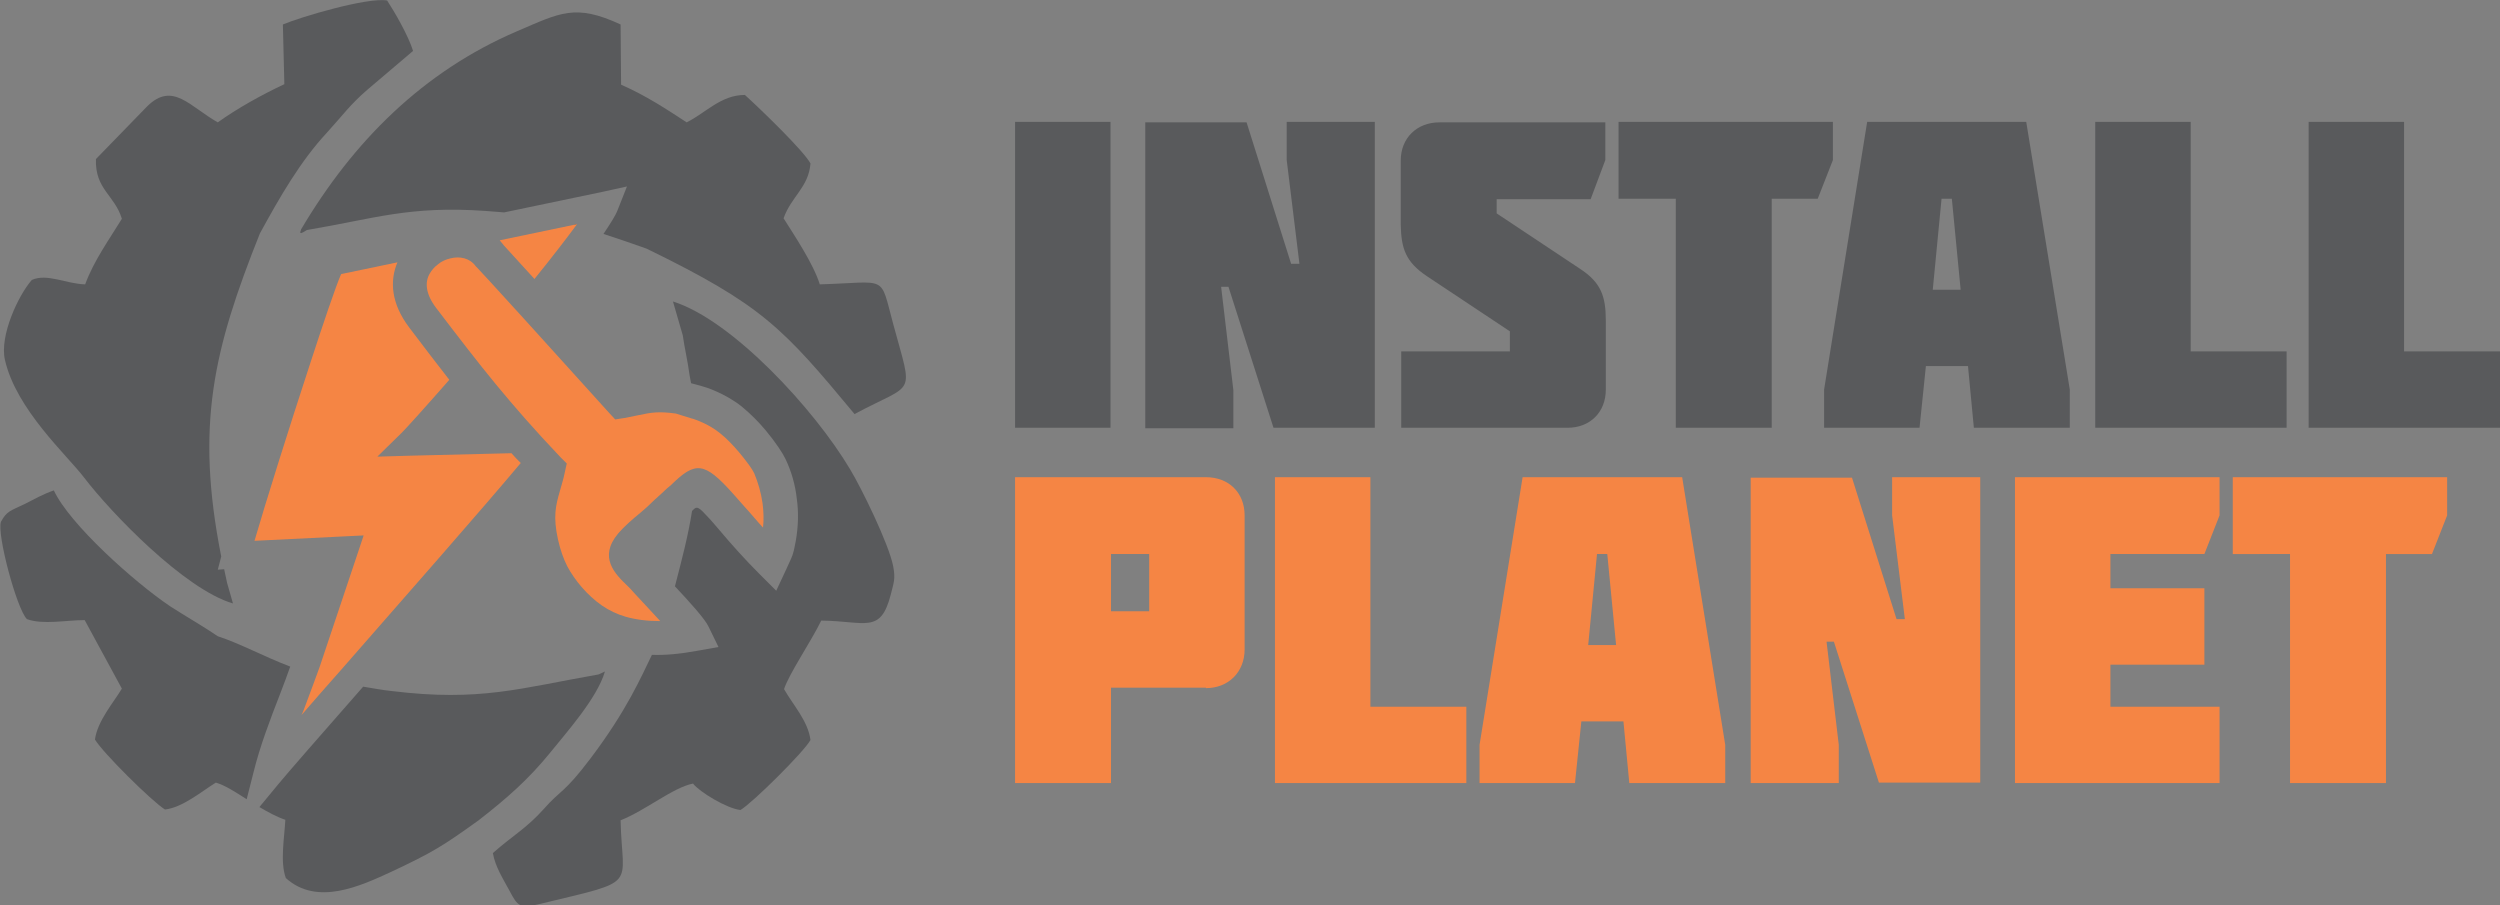 <?xml version="1.0" encoding="utf-8"?>
<!-- Generator: Adobe Illustrator 19.0.0, SVG Export Plug-In . SVG Version: 6.00 Build 0)  -->
<svg version="1.1" id="Layer_1" xmlns="http://www.w3.org/2000/svg" xmlns:xlink="http://www.w3.org/1999/xlink" x="0px" y="0px"
	 viewBox="0 0 510.8 185" style="enable-background:new 0 0 510.8 185;" xml:space="preserve">
<rect x="0" y="0" width="510.8" height="185" fill="#808080" stroke="none"/>
<style type="text/css">
	.st0{fill:#2B3236;}
	.st1{fill:#F58544;}
	.st2{fill-rule:evenodd;clip-rule:evenodd;fill:#2B3236;}
	.st3{fill-rule:evenodd;clip-rule:evenodd;fill:#F58544;}
	.st4{fill:none;stroke:#FFFFFF;stroke-width:4.8;stroke-miterlimit:22.926;}
	.st5{fill:#FFFFFF;}
	.st6{fill:#595A5C;}
	.st7{fill-rule:evenodd;clip-rule:evenodd;fill:#FFFFFF;}
	.st8{fill:none;stroke:#FFFFFF;stroke-width:0.567;stroke-miterlimit:22.926;}
</style>
<rect x="-1723" y="-807.7" class="st0" width="4.1" height="18.4"/>
<polygon class="st0" points="-1697.9,-789.3 -1703,-789.3 -1710.8,-802.1 -1710.8,-789.3 -1714.9,-789.3 -1714.9,-807.7 
	-1709.5,-807.7 -1702,-795.1 -1702,-807.7 -1697.9,-807.7 "/>
<path class="st0" d="M-1678.5-794.8c0,0.7-0.1,1.4-0.4,2.1c-0.2,0.6-0.6,1.2-1.2,1.8c-0.5,0.6-1.3,1-2.3,1.4c-1,0.3-2.2,0.5-3.6,0.5
	c-2.9,0-5-0.6-6.3-1.7s-2-2.8-2-5.1h4.1c0.1,2.3,1.5,3.4,4.1,3.4c2.2,0,3.4-0.7,3.6-2c0.1-0.6-0.2-1.1-0.7-1.5
	c-0.5-0.4-1.2-0.6-2-0.8c-0.8-0.1-1.8-0.3-2.7-0.6c-1-0.2-1.9-0.5-2.8-0.8c-0.9-0.3-1.6-0.8-2.2-1.5c-0.6-0.7-0.9-1.5-0.9-2.6
	c0-1.8,0.5-3.2,1.7-4.2c1.2-1.1,3.1-1.6,5.8-1.6c5,0,7.6,2.2,7.7,6.5h-4.1c-0.1-1-0.5-1.8-1-2.3c-0.5-0.5-1.4-0.7-2.8-0.7
	c-1.3,0-2.1,0.2-2.6,0.6c-0.5,0.4-0.7,0.9-0.7,1.6c0,0.5,0.5,0.9,1.3,1.2c0.8,0.3,1.8,0.5,2.8,0.8c1.1,0.2,2.2,0.5,3.3,0.8
	c1.1,0.3,2.1,0.8,2.8,1.6C-1678.9-797.2-1678.5-796.1-1678.5-794.8"/>
<polygon class="st0" points="-1662.8,-804.3 -1667.7,-804.3 -1667.7,-789.3 -1671.7,-789.3 -1671.7,-804.3 -1676.5,-804.3 
	-1676.5,-807.7 -1662.8,-807.7 "/>
<path class="st0" d="M-1650.2-795.6l-2.9-9.1l-3,9.1H-1650.2z M-1643.9-789.3h-4.1l-1.2-3.3h-8l-1.1,3.3h-4.3l6.5-18.4h5.6
	L-1643.9-789.3z"/>
<polygon class="st0" points="-1631.5,-789.3 -1641.8,-789.3 -1641.8,-807.7 -1637.7,-807.7 -1637.7,-792.7 -1631.5,-792.7 "/>
<polygon class="st0" points="-1618.5,-789.3 -1628.8,-789.3 -1628.8,-807.7 -1624.7,-807.7 -1624.7,-792.7 -1618.5,-792.7 "/>
<path class="st0" d="M-1599.1-801.4c0-2-1.2-3-3.5-3h-2.8v5.9h2.8C-1600.2-798.5-1599.1-799.4-1599.1-801.4 M-1594.9-801.4
	c0,0.6,0,1.2-0.1,1.6c-0.1,0.5-0.2,1-0.5,1.6c-0.3,0.6-0.7,1.1-1.2,1.5c-0.5,0.4-1.3,0.7-2.2,1c-1,0.3-2.2,0.4-3.5,0.4h-2.9v5.9
	h-4.1v-18.4h6.8c1.4,0,2.6,0.1,3.6,0.4c1,0.3,1.8,0.6,2.3,1c0.5,0.4,0.9,0.9,1.3,1.5c0.3,0.6,0.5,1.2,0.6,1.7
	C-1594.9-802.6-1594.9-802-1594.9-801.4z"/>
<polygon class="st0" points="-1581.2,-789.3 -1591.6,-789.3 -1591.6,-807.7 -1587.4,-807.7 -1587.4,-792.7 -1581.2,-792.7 "/>
<path class="st0" d="M-1568.4-795.6l-2.9-9.1l-3,9.1H-1568.4z M-1562-789.3h-4.1l-1.2-3.3h-8l-1.1,3.3h-4.3l6.5-18.4h5.6
	L-1562-789.3z"/>
<polygon class="st0" points="-1542.9,-789.3 -1548,-789.3 -1555.8,-802.1 -1555.8,-789.3 -1560,-789.3 -1560,-807.7 -1554.6,-807.7 
	-1547,-795.1 -1547,-807.7 -1542.9,-807.7 "/>
<polygon class="st0" points="-1525.9,-789.3 -1539,-789.3 -1539,-807.7 -1525.9,-807.7 -1525.9,-804.3 -1534.9,-804.3 
	-1534.9,-800.4 -1526.8,-800.4 -1526.8,-797 -1534.9,-797 -1534.9,-792.7 -1525.9,-792.7 "/>
<polygon class="st0" points="-1510.6,-804.3 -1515.5,-804.3 -1515.5,-789.3 -1519.5,-789.3 -1519.5,-804.3 -1524.3,-804.3 
	-1524.3,-807.7 -1510.6,-807.7 "/>
<path class="st1" d="M-1559.6-996.9c-15.8-15.8-37.7-25.6-61.9-25.6c-24.2,0-46,9.8-61.9,25.6c-15.8,15.8-25.6,37.7-25.6,61.9
	c0,24.2,9.8,46,25.6,61.9c15.8,15.8,37.7,25.6,61.9,25.6c24.2,0,46-9.8,61.9-25.6c15.8-15.8,25.6-37.7,25.6-61.9
	C-1534-959.2-1543.8-981.1-1559.6-996.9 M-1621.4-1032.7c27,0,51.4,10.9,69,28.6c17.7,17.7,28.6,42.1,28.6,69
	c0,27-10.9,51.4-28.6,69c-17.7,17.7-42.1,28.6-69,28.6c-27,0-51.4-10.9-69-28.6c-17.7-17.7-28.6-42.1-28.6-69
	c0-27,10.9-51.4,28.6-69C-1672.8-1021.8-1648.4-1032.7-1621.4-1032.7z"/>
<path class="st2" d="M-1669.3-917.6c-8.6-21-1.5-46.1,16.1-59.1c33-24.4,76.3-3.1,80.8,33.8c0.6,5-0.3,9.7,0.2,13.9
	c-0.1,14-7.7,16.1-5.1,18.2c2.1,1.7,21.7,21.4,24,22.8c0.1,0,12.1-11.3,21.7-14.4c5.1-0.2,5.5-3.9,6.8-8.9c1.6-6.1-1.7-6.5-5.6-8.8
	c-3.4-2-6.4-3.7-9.7-5.6c-5.2-2.9-3.3-5.1-3.4-11.2c-0.1-7.5,0.1-6.5,5.6-9.4c15.1-8.2,15.3-6.7,13-15.6c-1.5-5.9-1.7-6.6-8.2-6.5
	c-20.1,0.1-15.6,1.6-21.8-9c-3.1-5.3-1.5-6.1,1.2-10.7c1.9-3.2,3.8-5.9,5.7-9.1c3-5,0.4-7.1-2.3-9.9c-6.1-6.5-7.2-3.7-19.6,3.4
	c-5.3,3-5.1,3.8-10.3,0.5c-9.8-6.4-9-1.4-8.2-21.5c0.3-6.9-0.5-7.1-6.4-8.9c-6-1.8-7.5-2-10.2,3c-1.9,3.4-3.7,6.3-5.6,9.7
	c-2.9,5-2.8,5.6-9.9,5.3c-11-0.4-6.8,2.8-16.2-13.9c-2.4-4.3-2.7-6.8-8.8-5.4c-4.7,1.1-8.6,1.4-8.8,6.6c-1,19.4,3.7,17.1-7.2,22.9
	c-7.9,4.3-4.4,4.7-19.7-4.6c-5-3.1-6.1-4.1-10.6-0.1c-8.3,7.2-5.1,8.1,1.2,19.2c1.8,3.1,4.9,6.4,2.3,10.4
	c-7.7,11.8-2.4,10.2-19.8,9.8c-6.2-0.2-9-1.3-10.8,4.1c-1.4,4.3-3.4,8.8,0.4,11.3c7.4,5,17,7.4,17.1,12.9
	c0.3,15.7,0.4,11.7-11.8,18.7c-3.3,1.9-8.1,3.1-8,7.4c0,3.5,1.7,9.8,4,10.9c2.2,1.1,11.7,0.6,15,0.6c7.9,0,6.7-0.5,9.9,5.2
	c1.7,3,5.3,7,3.2,10.8c-3.8,7-11.8,15.4-8.5,19.6c1.3,1.6,5.8,6.9,8.7,6.9c2.1,0,8.5-4.1,10.4-5.3c8.8-5.3,8.2-6.5,20.2,1.4
	c5.5,3.7-2.5,22,4.3,25.4c2.5,1.2,9.3,3.4,11.8,1.3c3.4-2.9,8.2-17.4,12.6-18.2c2.9-0.5,12.5-0.4,14.2,1.3
	c3.2,3.1,7.4,17.6,11.9,18.4c2.9,0.5,10.5-1.7,11.7-3.2c1.8-2.2,1-10.8,1-14.3c0-9.1,12.6-14.2,17.1-17.2l-21.6-19
	c-2.8,0.2-17.3,4.8-20.4,5.2c-17,2.4-35.4-4.8-45.8-17.9C-1665.2-908.4-1667.3-912.7-1669.3-917.6"/>
<path class="st2" d="M-784.2-828.1c-8.6-21-1.5-46.1,16.1-59.1c33-24.4,76.3-3.1,80.8,33.8c0.6,5-0.3,9.7,0.2,13.9
	c-0.1,14-7.7,16.1-5.1,18.2c2.1,1.7,21.7,21.4,24,22.8c0.1,0,12.1-11.3,21.7-14.4c5.1-0.2,5.5-3.9,6.8-8.9c1.6-6.1-1.7-6.5-5.6-8.8
	c-3.4-2-6.4-3.7-9.7-5.6c-5.2-2.9-3.3-5.1-3.4-11.2c-0.1-7.5,0.1-6.5,5.6-9.4c15.1-8.2,15.3-6.7,13-15.6c-1.5-5.9-1.7-6.6-8.2-6.5
	c-20.1,0.1-15.6,1.6-21.8-9c-3.1-5.3-1.5-6.1,1.2-10.7c1.9-3.2,3.8-5.9,5.7-9.1c3-5,0.4-7.1-2.3-9.9c-6.1-6.5-7.2-3.7-19.6,3.4
	c-5.3,3-5.1,3.8-10.3,0.5c-9.8-6.4-9-1.4-8.2-21.5c0.3-6.9-0.5-7.1-6.4-8.9c-6-1.8-7.5-2-10.2,3c-1.9,3.4-3.7,6.3-5.6,9.7
	c-2.9,5-2.8,5.6-9.9,5.3c-11-0.4-6.8,2.8-16.2-13.9c-2.4-4.3-2.7-6.8-8.8-5.4c-4.7,1.1-8.6,1.4-8.8,6.6c-1,19.4,3.7,17.1-7.2,22.9
	c-7.9,4.3-4.4,4.7-19.7-4.6c-5-3.1-6.1-4.1-10.6-0.1c-8.3,7.2-5.1,8.1,1.2,19.2c1.8,3.1,4.9,6.4,2.3,10.4
	c-7.7,11.8-2.4,10.2-19.8,9.8c-6.2-0.2-9-1.3-10.8,4.1c-1.4,4.3-3.4,8.8,0.4,11.3c7.4,5,17,7.4,17.1,12.9
	c0.3,15.7,0.4,11.7-11.8,18.7c-3.3,1.9-8.1,3.1-8,7.4c0,3.5,1.7,9.8,4,10.9c2.2,1.1,11.7,0.6,15,0.6c7.9,0,6.7-0.5,9.9,5.2
	c1.7,3,5.3,7,3.2,10.8c-3.8,7-11.8,15.4-8.5,19.6c1.3,1.6,5.8,6.9,8.7,6.9c2.1,0,8.5-4.1,10.4-5.3c8.8-5.3,8.2-6.5,20.2,1.4
	c5.5,3.7-2.5,22,4.3,25.4c2.5,1.2,9.3,3.4,11.8,1.3c3.4-2.9,8.2-17.4,12.6-18.2c2.9-0.5,12.5-0.4,14.2,1.3
	c3.2,3.1,7.4,17.6,11.9,18.4c2.9,0.5,10.5-1.7,11.7-3.2c1.8-2.2,1-10.8,1-14.3c0-9.1,12.6-14.2,17.1-17.2l-21.6-19
	c-2.8,0.2-17.3,4.8-20.4,5.2c-17,2.4-35.4-4.8-45.8-17.9C-780-818.9-782.2-823.2-784.2-828.1"/>
<path class="st2" d="M-1386.5-520.5c-8.6-21-1.5-46.1,16.1-59.1c33-24.4,76.3-3.1,80.8,33.8c0.6,5-0.3,9.7,0.2,13.9
	c-0.1,14-7.7,16.1-5.1,18.2c2.1,1.7,21.7,21.4,24,22.8c0.1,0,12.1-11.3,21.7-14.4c5.1-0.2,5.5-3.9,6.8-8.9c1.6-6.1-1.7-6.5-5.6-8.8
	c-3.4-2-6.4-3.7-9.7-5.6c-5.2-2.9-3.3-5.1-3.4-11.2c-0.1-7.5,0.1-6.5,5.6-9.4c15.1-8.2,15.3-6.7,13-15.6c-1.5-5.9-1.7-6.6-8.2-6.5
	c-20.1,0.1-15.6,1.6-21.8-9c-3.1-5.3-1.5-6.1,1.2-10.7c1.9-3.2,3.8-5.9,5.7-9.1c3-5,0.4-7.1-2.3-9.9c-6.1-6.5-7.2-3.7-19.6,3.4
	c-5.3,3-5.1,3.8-10.3,0.5c-9.8-6.4-9-1.4-8.2-21.5c0.3-6.9-0.5-7.1-6.4-8.9c-6-1.8-7.5-2-10.2,3c-1.9,3.4-3.7,6.3-5.6,9.7
	c-2.9,5-2.8,5.6-9.9,5.3c-11-0.4-6.8,2.8-16.2-13.9c-2.4-4.3-2.7-6.8-8.8-5.4c-4.7,1.1-8.6,1.4-8.8,6.6c-1,19.4,3.7,17.1-7.2,22.9
	c-7.9,4.3-4.4,4.7-19.7-4.6c-5-3.1-6.1-4.1-10.6-0.1c-8.3,7.2-5.1,8.1,1.2,19.2c1.8,3.1,4.9,6.4,2.3,10.4
	c-7.7,11.8-2.4,10.2-19.8,9.8c-6.2-0.2-9-1.3-10.8,4.1c-1.4,4.3-3.4,8.8,0.4,11.3c7.4,5,17,7.4,17.1,12.9
	c0.3,15.7,0.4,11.7-11.8,18.7c-3.3,1.9-8.1,3.1-8,7.4c0,3.5,1.7,9.8,4,10.9c2.2,1.1,11.7,0.6,15,0.6c7.9,0,6.7-0.5,9.9,5.2
	c1.7,3,5.3,7,3.2,10.8c-3.8,7-11.8,15.4-8.5,19.6c1.3,1.6,5.8,6.9,8.7,6.9c2.1,0,8.5-4.1,10.4-5.3c8.8-5.3,8.2-6.5,20.2,1.4
	c5.5,3.7-2.5,22,4.3,25.4c2.5,1.2,9.3,3.4,11.8,1.3c3.4-2.9,8.2-17.4,12.6-18.2c2.9-0.5,12.5-0.4,14.2,1.3
	c3.2,3.1,7.4,17.6,11.9,18.4c2.9,0.5,10.5-1.7,11.7-3.2c1.8-2.2,1-10.8,1-14.3c0-9.1,12.6-14.2,17.1-17.2l-21.6-19
	c-2.8,0.2-17.3,4.8-20.4,5.2c-17,2.4-35.4-4.8-45.8-17.9C-1382.3-511.3-1384.5-515.6-1386.5-520.5"/>
<path class="st3" d="M-1572.6-864.9c-14.9-15.7-21.6-24.5-34.4-41.4c-12.1-15.9,10.6-28.2,18.6-16.8c12,13.2,24.6,26.8,36.2,39.9
	c6.6-1.1,8.2-2.2,15.8-1.1l4.7,1.4c0,0,5.1,1.4,9.4,4.8c5.2,4.2,9.7,10.7,10.6,12.7c2.8,5.9,3.7,13,2.5,19.7
	c-0.2,1.1-0.5,2.5-0.8,3.4l-1.3,2.9c-4.7-4.6-9.4-10.2-13.9-15.2c-7.3-8.2-7.3-5.3-16.9,3.3c-2.2,2-6,5-7.8,7.1
	c-3.3,3.8,1.5,7,3.3,9.1c2.7,3,12.6,13.2,13.9,15.7c-15.9,2.9-25.9-0.7-34.2-10c-3.5-4-6.2-8.4-7.6-15
	C-1576.6-854-1574.4-856.8-1572.6-864.9z"/>
<path class="st4" d="M-1572.6-864.9c-14.9-15.7-21.6-24.5-34.4-41.4c-12.1-15.9,10.6-28.2,18.6-16.8c12,13.2,24.6,26.8,36.2,39.9
	c6.6-1.1,8.2-2.2,15.8-1.1l4.7,1.4c0,0,5.1,1.4,9.4,4.8c5.2,4.2,9.7,10.7,10.6,12.7c2.8,5.9,3.7,13,2.5,19.7
	c-0.2,1.1-0.5,2.5-0.8,3.4l-1.3,2.9c-4.7-4.6-9.4-10.2-13.9-15.2c-7.3-8.2-7.3-5.3-16.9,3.3c-2.2,2-6,5-7.8,7.1
	c-3.3,3.8,1.5,7,3.3,9.1c2.7,3,12.6,13.2,13.9,15.7c-15.9,2.9-25.9-0.7-34.2-10c-3.5-4-6.2-8.4-7.6-15
	C-1576.6-854-1574.4-856.8-1572.6-864.9z"/>
<path class="st3" d="M-1650.2-919.8l28.2-1.4l-9.8,29.3c-3.4,9.6-7.9,19.9-10.2,29.4c7.2-8.8,74.2-84.3,75.2-87.6l-37.6,0.9
	c4.2-4.2,46.7-52.6,50.3-61.8l-71,15C-1627.8-992.3-1647.7-928.9-1650.2-919.8"/>
<path class="st5" d="M-1625-919l-25.1,1.3l-2.9,0.1l0.7-2.8c1.5-5.5,9.3-30.7,15.9-50.7c4.4-13.4,8.3-24.5,9.4-26.2l0.5-0.7l0.8-0.2
	l71-15l3.7-0.8l-1.4,3.6c-1.4,3.6-8.2,12.6-16.4,22.7c-11,13.5-24.5,29-31,36.2l32.7-0.8l2.9-0.1l-0.9,2.7
	c-0.8,2.6-31.1,37.2-53.3,62.6c-11,12.5-20,22.8-22.3,25.7l-5.8,7l2.2-8.8c1.6-6.6,4.3-13.6,6.9-20.4c1.2-3.1,2.4-6.2,3.4-9.1l0,0
	L-1625-919z M-1647.4-922l25.3-1.3l3-0.2l-1,2.9l-9.8,29.3l0,0c-1.1,3.1-2.3,6.2-3.4,9.2c-1.4,3.6-2.7,7.1-3.9,10.7
	c4.1-4.7,9.7-11.2,16-18.3c18.7-21.4,43.2-49.4,50.4-58.3l-33.6,0.8l-5.2,0.1l3.7-3.7c2.6-2.6,20.4-22.7,34.1-39.5
	c5.8-7.1,10.9-13.6,13.7-17.9l-65.6,13.8c-1.3,2.8-4.7,12.7-8.5,24.4C-1638.2-952.2-1644.9-930.6-1647.4-922z"/>
<g>
	<path class="st6" d="M117.7,46c0-0.1,0.1-0.1,0.1-0.2l-0.5,0.1C117.5,46,117.6,46,117.7,46z"/>
	<path class="st6" d="M17.2,97.6c5.5,7.2,20.5,22.8,30.4,25.7l-1.2-4.2c-0.2-0.9-0.4-1.9-0.6-2.8l-1.3,0.1l0.7-2.7
		c-5.3-26.8-1.6-42.2,7.9-66c4.1-7.5,8.3-14.8,13.7-20.6c3.2-3.5,4.7-5.7,8.3-8.8l9.3-7.9c-1-3.2-3.8-8-5.3-10.3
		c-4-0.7-17.8,3.4-21.3,4.9l0.3,12.2c-4.7,2.2-9.7,5-13.6,7.8c-5.7-3.2-9.2-8.4-14.4-3.3L19.6,32.5c-0.2,6.2,3.8,7.3,5.3,12.2
		c-2.5,4.1-5.7,8.5-7.5,13.4c-3.9-0.1-7.8-2.3-10.9-0.9C3.7,60.4-0.1,68.6,1,73.5C3.3,83.7,13.8,93.1,17.2,97.6z"/>
	<path class="st6" d="M51.8,157.8c1.3-5.3,3.4-10.8,5.5-16.2c0.7-1.8,1.4-3.7,2-5.4c-5.5-2.1-10.2-4.7-14.8-6.2
		c-2.6-1.8-6.6-4.1-9.7-6.1c-7.3-4.9-20.6-16.8-23.8-23.7c-2.3,0.8-3.8,1.7-6,2.8c-2.9,1.4-3.6,1.4-4.8,3.6
		c-0.9,2.4,3.2,17.8,5.3,19.9c3.3,1.2,8,0.2,11.8,0.2l7.6,14c-1.6,2.7-5,6.6-5.5,10.4c1.6,2.7,11.6,12.6,14.3,14.3
		c3.6-0.4,7.5-3.7,10.4-5.5c2,0.6,4.1,2,6.3,3.4L51.8,157.8z"/>
	<path class="st6" d="M182.5,66.2c-2.8-10.3-0.9-8.5-15-8.1c-1.3-4.2-5.2-10-7.4-13.5c1.6-4.5,5.1-6.3,5.5-11.2
		c-1.4-2.6-10.1-11-13.4-14c-4.9,0-7.9,3.6-11.9,5.6c-4.3-2.8-8.2-5.4-13.4-7.7l-0.1-12.3c-9.3-4.3-12.3-2.4-21.2,1.4
		c-19.1,8.2-33.4,22.4-44.1,40.5c0.1,0.1-0.9,1.5,1.2,0.1c13.7-2.3,20.9-5,36.5-3.9c1.3,0.1,2.6,0.2,3.8,0.3l20.1-4.2l5-1.1
		l-1.9,4.8c-0.4,1.1-1.5,2.8-2.9,4.9c2.8,0.9,5.7,1.9,8.8,3c23.6,11.5,27.8,16.1,42.5,33.8C187.1,77.9,186.6,81.4,182.5,66.2z"/>
	<path class="st6" d="M112.4,153.8c3.2-4,9.6-11.1,11.2-16.6l-1.3,0.6c-16,2.8-24.2,5.6-42.2,3.4c-2-0.2-4-0.6-5.9-0.9
		c-8.6,9.8-15.6,17.8-17.4,20l-3.8,4.6c1.7,1,3.5,2,5.3,2.6c-0.2,3.8-1.1,8.6,0.1,11.9c6.4,5.8,15.3,1.6,21.6-1.3
		c8.5-4,10.4-5.2,17.8-10.5C103.7,163,108,159.2,112.4,153.8z"/>
	<path class="st6" d="M173.7,95.9c-7.3-12.3-24.1-30.5-36.2-34.3l2,6.9c0.4,2.8,1,5.2,1.4,8.2c0.1,0.6,0.2,1.1,0.3,1.6l2.2,0.6l0,0
		c0.5,0.1,4.7,1.4,8.2,4.2c1.8,1.5,3.5,3.2,4.9,4.9c2,2.4,3.5,4.7,4,5.8c1.2,2.5,2,5.3,2.3,8.1c0.4,2.8,0.3,5.7-0.2,8.6
		c-0.1,0.4-0.2,0.9-0.3,1.5c-0.1,0.6-0.3,1.1-0.4,1.5l-0.1,0.2l-0.1,0.3l-1,2.2l-2.1,4.5l-3.5-3.5c-2.8-2.8-5.6-5.9-8.2-9
		c-0.8-0.9-1.6-1.9-2.2-2.5c-1.9-2.1-2.3-2.3-3-1.6c-0.1,0.1-0.2,0.2-0.3,0.3c-0.8,5.1-2.1,10-3.5,15.4c2.9,3.1,6.2,6.7,6.9,8.3
		l2,4.1l-4.5,0.8c-3.3,0.6-6.3,0.9-9.1,0.8c-2.2,4.5-5.1,11.3-12.5,21.1c-5.5,7.3-6.1,6.4-9.6,10.4c-3.6,4-6.2,5.3-10.4,9
		c0.5,2.8,2,5.1,3.4,7.7c1.7,3.2,2.1,3.7,6.2,2.7c20.6-5,16.8-3.1,16.5-17.1c5.1-2,10.7-6.7,14.8-7.5c1.3,1.7,6.9,5.1,9.7,5.4
		c2.4-1.4,13-11.9,14.3-14.3c-0.5-3.9-3.6-7.2-5.4-10.4c1-3.1,5.5-9.7,7.6-14c9.1,0.1,12.1,2.8,14.2-5.3c0.6-2.5,1-3.1,0.5-5.8
		C181.6,111.1,176,99.7,173.7,95.9z"/>
</g>
<path class="st7" d="M-693.9-917.2l-21.1,29.9l19.8,65.1l24.5,27.4l73.7-28.7c0,0-14.6-91.9-15.8-95.9c-1.3-4-18.6-26.4-23.5-26.4
	c-4.9,0-31,8.1-31,8.1L-693.9-917.2z"/>
<path class="st8" d="M-693.9-917.2l-21.1,29.9l19.8,65.1l24.5,27.4l73.7-28.7c0,0-14.6-91.9-15.8-95.9c-1.3-4-18.6-26.4-23.5-26.4
	c-4.9,0-31,8.1-31,8.1L-693.9-917.2z"/>
<path class="st7" d="M-1296.2-609.6l-21.1,29.9l19.8,65.1l24.5,27.4l73.7-28.7c0,0-14.6-91.9-15.8-95.9c-1.3-4-18.6-26.4-23.5-26.4
	c-4.9,0-31,8.1-31,8.1L-1296.2-609.6z"/>
<path class="st8" d="M-1296.2-609.6l-21.1,29.9l19.8,65.1l24.5,27.4l73.7-28.7c0,0-14.6-91.9-15.8-95.9c-1.3-4-18.6-26.4-23.5-26.4
	c-4.9,0-31,8.1-31,8.1L-1296.2-609.6z"/>
<path class="st3" d="M-724.8-828c-14.9-15.7-21.6-24.5-34.4-41.4c-12.1-15.9,10.6-28.2,18.6-16.8c12,13.2,24.6,26.8,36.2,39.9
	c6.6-1.1,8.2-2.2,15.8-1.1l4.7,1.4c0,0,5.1,1.4,9.4,4.8c5.2,4.2,9.7,10.7,10.6,12.7c2.8,5.9,3.7,13,2.5,19.7
	c-0.2,1.1-0.5,2.5-0.8,3.4l-1.3,2.9c-4.7-4.6-9.4-10.2-13.9-15.2c-7.3-8.2-7.3-5.3-16.9,3.3c-2.2,2-6,5-7.8,7.1
	c-3.3,3.8,1.5,7,3.3,9.1c2.7,3,12.6,13.2,13.9,15.7c-15.9,2.9-25.9-0.7-34.2-10c-3.5-4-6.2-8.4-7.6-15
	C-728.8-817.1-726.6-819.9-724.8-828z"/>
<path class="st4" d="M-724.8-828c-14.9-15.7-21.6-24.5-34.4-41.4c-12.1-15.9,10.6-28.2,18.6-16.8c12,13.2,24.6,26.8,36.2,39.9
	c6.6-1.1,8.2-2.2,15.8-1.1l4.7,1.4c0,0,5.1,1.4,9.4,4.8c5.2,4.2,9.7,10.7,10.6,12.7c2.8,5.9,3.7,13,2.5,19.7
	c-0.2,1.1-0.5,2.5-0.8,3.4l-1.3,2.9c-4.7-4.6-9.4-10.2-13.9-15.2c-7.3-8.2-7.3-5.3-16.9,3.3c-2.2,2-6,5-7.8,7.1
	c-3.3,3.8,1.5,7,3.3,9.1c2.7,3,12.6,13.2,13.9,15.7c-15.9,2.9-25.9-0.7-34.2-10c-3.5-4-6.2-8.4-7.6-15
	C-728.8-817.1-726.6-819.9-724.8-828z"/>
<path class="st3" d="M-1327.1-520.4c-14.9-15.7-21.6-24.5-34.4-41.4c-12.1-15.9,10.6-28.2,18.6-16.8c12,13.2,24.6,26.8,36.2,39.9
	c6.6-1.1,8.2-2.2,15.8-1.1l4.7,1.4c0,0,5.1,1.4,9.4,4.8c5.2,4.2,9.7,10.7,10.6,12.7c2.8,5.9,3.7,13,2.5,19.7
	c-0.2,1.1-0.5,2.5-0.8,3.4l-1.3,2.9c-4.7-4.6-9.4-10.2-13.9-15.2c-7.3-8.2-7.3-5.3-16.9,3.3c-2.2,2-6,5-7.8,7.1
	c-3.3,3.8,1.5,7,3.3,9.1c2.7,3,12.6,13.2,13.9,15.7c-15.9,2.9-25.9-0.7-34.2-10c-3.5-4-6.2-8.4-7.6-15
	C-1331.1-509.5-1328.9-512.3-1327.1-520.4z"/>
<path class="st4" d="M-1327.1-520.4c-14.9-15.7-21.6-24.5-34.4-41.4c-12.1-15.9,10.6-28.2,18.6-16.8c12,13.2,24.6,26.8,36.2,39.9
	c6.6-1.1,8.2-2.2,15.8-1.1l4.7,1.4c0,0,5.1,1.4,9.4,4.8c5.2,4.2,9.7,10.7,10.6,12.7c2.8,5.9,3.7,13,2.5,19.7
	c-0.2,1.1-0.5,2.5-0.8,3.4l-1.3,2.9c-4.7-4.6-9.4-10.2-13.9-15.2c-7.3-8.2-7.3-5.3-16.9,3.3c-2.2,2-6,5-7.8,7.1
	c-3.3,3.8,1.5,7,3.3,9.1c2.7,3,12.6,13.2,13.9,15.7c-15.9,2.9-25.9-0.7-34.2-10c-3.5-4-6.2-8.4-7.6-15
	C-1331.1-509.5-1328.9-512.3-1327.1-520.4z"/>
<rect x="-685.2" y="-937.2" class="st1" width="6.6" height="29.6"/>
<polygon class="st1" points="-644.8,-907.6 -653,-907.6 -665.5,-928.2 -665.5,-907.6 -672.2,-907.6 -672.2,-937.2 -663.5,-937.2 
	-651.4,-916.9 -651.4,-937.2 -644.8,-937.2 "/>
<path class="st1" d="M-613.7-916.4c0,1.2-0.2,2.3-0.6,3.3c-0.4,1-1,2-1.9,2.9c-0.9,0.9-2.1,1.6-3.8,2.2c-1.6,0.5-3.5,0.8-5.7,0.8
	c-4.7,0-8.1-0.9-10.2-2.8c-2.1-1.8-3.2-4.6-3.2-8.2h6.6c0.2,3.6,2.4,5.5,6.7,5.5c3.6,0,5.5-1,5.7-3.1c0.1-1-0.3-1.8-1.1-2.4
	c-0.8-0.6-1.9-1-3.3-1.3c-1.4-0.2-2.8-0.5-4.4-0.9c-1.6-0.4-3.1-0.8-4.5-1.2c-1.4-0.5-2.6-1.2-3.5-2.3c-1-1.1-1.4-2.5-1.5-4.1
	c-0.1-2.8,0.9-5.1,2.8-6.8c1.9-1.7,5-2.6,9.3-2.6c8.1,0,12.2,3.5,12.3,10.4h-6.5c-0.2-1.7-0.7-2.9-1.5-3.7c-0.8-0.8-2.3-1.2-4.5-1.2
	c-2,0-3.5,0.3-4.3,0.9c-0.8,0.6-1.2,1.4-1.1,2.5c0.1,0.8,0.7,1.4,2,1.9c1.3,0.4,2.8,0.9,4.5,1.3c1.7,0.4,3.5,0.8,5.3,1.2
	c1.8,0.4,3.3,1.3,4.5,2.6C-614.3-920.3-613.7-918.6-613.7-916.4"/>
<polygon class="st1" points="-588.6,-931.7 -596.3,-931.7 -596.3,-907.6 -602.8,-907.6 -602.8,-931.7 -610.5,-931.7 -610.5,-937.2 
	-588.6,-937.2 "/>
<path class="st1" d="M-568.3-917.6l-4.7-14.6l-4.8,14.6H-568.3z M-558.1-907.6h-6.6l-1.9-5.3h-12.8l-1.7,5.3h-6.9l10.5-29.6h8.9
	L-558.1-907.6z"/>
<polygon class="st1" points="-538.2,-907.6 -554.8,-907.6 -554.8,-937.2 -548.2,-937.2 -548.2,-913.1 -538.2,-913.1 "/>
<polygon class="st1" points="-517.3,-907.6 -534,-907.6 -534,-937.2 -527.3,-937.2 -527.4,-913.1 -517.3,-913.1 "/>
<path class="st1" d="M-668.5-887.6c0-3.2-1.8-4.8-5.5-4.8h-4.6v9.4h4.6C-670.4-882.9-668.5-884.5-668.5-887.6 M-661.8-887.7
	c0,1,0,1.9-0.1,2.6c-0.1,0.7-0.4,1.6-0.8,2.6c-0.5,1-1.1,1.8-1.9,2.4c-0.8,0.6-2,1.2-3.6,1.6c-1.6,0.5-3.5,0.7-5.7,0.7h-4.7v9.5
	h-6.6v-29.6h10.9c2.2,0,4.1,0.2,5.7,0.7c1.6,0.5,2.8,1,3.7,1.7c0.8,0.6,1.5,1.5,2,2.5c0.5,1,0.8,1.9,0.9,2.7
	C-661.9-889.6-661.8-888.7-661.8-887.7z"/>
<polygon class="st1" points="-639.8,-868.2 -656.5,-868.2 -656.5,-897.8 -649.8,-897.8 -649.9,-873.7 -639.8,-873.7 "/>
<path class="st1" d="M-619.2-878.3l-4.7-14.6l-4.8,14.6H-619.2z M-609.1-868.2h-6.6l-1.9-5.3h-12.8l-1.7,5.3h-6.9l10.5-29.6h8.9
	L-609.1-868.2z"/>
<polygon class="st1" points="-578.4,-868.2 -586.6,-868.2 -599.1,-888.8 -599.1,-868.2 -605.8,-868.2 -605.8,-897.8 -597.1,-897.8 
	-585,-877.6 -585,-897.8 -578.4,-897.8 "/>
<polygon class="st1" points="-551.1,-868.2 -572,-868.2 -572,-897.8 -551.1,-897.8 -551.1,-892.4 -565.5,-892.4 -565.5,-886 
	-552.5,-886 -552.5,-880.7 -565.5,-880.7 -565.5,-873.7 -551.1,-873.7 "/>
<polygon class="st1" points="-526.5,-892.4 -534.3,-892.4 -534.3,-868.2 -540.8,-868.2 -540.8,-892.4 -548.5,-892.4 -548.5,-897.8 
	-526.5,-897.8 "/>
<path class="st6" d="M471.7,87.4h39.1V71.8h-19.6V24.9h-19.5V87.4z M428.1,87.4h39.1V71.8h-19.6V24.9h-19.5V87.4z M381.5,24.9
	l-8.8,54.7v7.8h19.5l1.3-12.6h8.6l1.2,12.6h19.6v-7.8L414,24.9H381.5z M394.9,59.2l1.8-18.6h2.1l1.8,18.6H394.9z M342.4,40.6v46.8
	H362V40.6h9.4l3.1-7.9v-7.8h-43.8v15.7H342.4z M291.5,56.4l17,11.3v4.1h-22.2v15.6h34c4.6,0,7.8-3.2,7.8-7.8V65.5
	c0-5-1-7.8-5.3-10.6l-17-11.3v-2.9H325l3-8v-7.7h-33.9c-4.6,0-7.9,3.2-7.9,7.8v13.1C286.3,50.8,287.2,53.5,291.5,56.4z M263.8,53.9
	l-9.1-28.9H234v62.5h18v-7.8l-2.5-21.1h1.5l9.2,28.8h20.7V24.9h-18v7.8l2.6,21.2H263.8z M226.9,87.4V24.9h-19.5v62.5H226.9z"/>
<path class="st1" d="M467.9,113.2V160h19.6v-46.8h9.4l3.1-7.9v-7.8h-43.8v15.7H467.9z M453.5,160v-15.6h-22.3v-8.6h19.2v-15.6h-19.2
	v-7h19.2l3.1-7.9v-7.8h-41.8V160H453.5z M387.5,126.5l-9.1-28.9h-20.7V160h18v-7.8l-2.5-21.1h1.5l9.2,28.8h20.7V97.5h-18v7.8
	l2.6,21.2H387.5z M311.1,97.5l-8.8,54.7v7.8h19.5l1.3-12.6h8.6l1.2,12.6h19.6v-7.8l-8.8-54.7H311.1z M324.5,131.8l1.8-18.6h2.1
	l1.8,18.6H324.5z M260.5,160h39.1v-15.6H280V97.5h-19.5V160z M246.4,140.6c4.6,0,7.9-3.3,7.9-7.9v-27.4c0-4.6-3.2-7.8-7.9-7.8h-39
	V160H227v-19.5H246.4z M227,113.2h7.8v11.7H227V113.2z"/>
<path class="st1" d="M-1289.4-601.3L-1289.4-601.3l6.2-25.4c1.3-3.4,3.4-5,6.4-5h1.9l-7.3,30.4H-1289.4z"/>
<path class="st1" d="M-1278.7-601.3L-1278.7-601.3l6.2-25.4c1.3-3.4,3.4-5,6.4-5h1.9l13.4,15.8l3.6-15.8h7.2l-7.4,30.4h-7.1l1.4-5.7
	l-13.2-15.7l-5.1,21.4H-1278.7z"/>
<path class="st1" d="M-1230.3-624.7L-1230.3-624.7c0.4,0,1.5,0,3.5,0c2,0,4.2,0,6.6,0c2.4,0,4.5,0,6.3,0c1.8,0,2.8,0,3,0
	c0-0.2,0.2-0.7,0.3-1.4c0.2-0.7,0.4-1.5,0.6-2.4c0.2-0.8,0.4-1.6,0.5-2.2c0.1-0.6,0.2-1,0.2-1c-0.4,0-1.7,0-4,0s-4.7,0-7.5,0
	c-2.7,0-5.1,0-7.1,0c-2,0-3.2,0-3.4,0c0,0-0.1,0-0.1,0l0,0c-3,0-5.2,1.6-6.4,4.9c-0.1,0.2-0.2,0.8-0.4,1.5c-0.2,0.8-0.4,1.6-0.6,2.4
	c-0.2,0.8-0.3,1.4-0.4,1.7c0,0.1,0,0.2,0,0.2c0,0,0,0.1,0,0.1l0,0c-0.5,2.1-0.1,3.9,1.1,5.5c1.2,1.5,2.9,2.3,4.9,2.3
	c0.2,0,0.9,0,2,0c1.1,0,2.4,0,3.8,0c1.4,0,2.6,0,3.6,0c1,0,1.6,0,1.7,0c0,0,0.1,0,0.1,0c0,0,0,0,0,0c0.3,0,0.5,0.1,0.7,0.3
	c0.2,0.2,0.2,0.5,0.1,0.7c0,0.1-0.1,0.3-0.2,0.6c-0.1,0.3-0.2,0.6-0.2,1c-0.1,0.4-0.2,0.7-0.2,0.9c-0.1,0.3-0.1,0.4-0.1,0.4
	c-0.2,0.4-0.5,0.7-0.9,0.7c-0.4,0-1.5,0-3.5,0c-2,0-4.2,0-6.6,0c-2.4,0-4.5,0-6.3,0c-1.8,0-2.8,0-2.9,0c0,0.2-0.2,0.7-0.3,1.4
	c-0.2,0.7-0.4,1.5-0.6,2.4c-0.2,0.9-0.4,1.6-0.5,2.3c-0.2,0.6-0.2,1-0.2,1c0.4,0,1.7,0,4,0s4.7,0,7.5,0c2.7,0,5.1,0,7.1,0
	c2,0,3.1,0,3.4,0c0,0,0.1,0,0.1,0l0,0c1.6,0,2.9-0.5,4.1-1.4c1.2-0.9,2-2.2,2.4-3.7c0-0.2,0.1-0.6,0.3-1.2c0.1-0.6,0.3-1.3,0.5-2
	c0.2-0.7,0.3-1.3,0.4-1.8c0.1-0.5,0.2-0.8,0.2-0.8c0,0,0-0.1,0-0.1l0,0c0.5-2.1,0.1-3.9-1.1-5.5c-1.2-1.6-2.9-2.4-4.9-2.4
	c-0.3,0-0.9,0-2.1,0c-1.1,0-2.4,0-3.7,0c-1.4,0-2.6,0-3.6,0c-1,0-1.5,0-1.7,0c-0.3,0-0.5-0.1-0.7-0.3c-0.2-0.2-0.2-0.5-0.2-0.7
	c0-0.1,0.1-0.3,0.2-0.6c0.1-0.3,0.2-0.6,0.2-1c0.1-0.4,0.2-0.7,0.2-0.9c0.1-0.3,0.1-0.4,0.1-0.4c0.1-0.2,0.2-0.3,0.3-0.4
	C-1230.7-624.7-1230.6-624.7-1230.3-624.7z"/>
<polygon class="st1" points="-1203.5,-601.3 -1203.5,-601.3 -1197.6,-624.8 -1207.6,-624.8 -1205.9,-631.7 -1179,-631.7 
	-1180.7,-624.8 -1190.5,-624.8 -1196.3,-601.3 "/>
<path class="st1" d="M-1182.9-601.3L-1182.9-601.3l6.2-25.4c1.2-3.4,3.3-5,6.3-5h22.1l-7.4,30.4h-7.2l2-8.4l3.7-15.1h-12.2
	c-0.2,0-0.3,0.1-0.5,0.2c-0.2,0.1-0.3,0.3-0.4,0.5l-1.8,7.4h10.8l-1.7,7h-10.8l-2,8.4H-1182.9z"/>
<path class="st1" d="M-1150.4-609.1L-1150.4-609.1l4.2-17.6c0.4-1.5,1.2-2.7,2.4-3.7c1.2-0.9,2.6-1.4,4.2-1.4h2.1l-5.4,22.4
	c0,0.3,0,0.5,0.2,0.7c0.2,0.2,0.4,0.3,0.7,0.3l17.9,0c-0.1,0.2-0.1,0.5-0.2,0.9c-0.2,0.7-0.3,1.4-0.6,2.3c-0.2,0.9-0.4,1.6-0.6,2.3
	c-0.2,0.7-0.3,1.2-0.3,1.4h-18.1c-2.2,0-3.9-0.8-5.2-2.4C-1150.4-605.2-1150.8-607-1150.4-609.1z"/>
<path class="st1" d="M-1120.7-609.1L-1120.7-609.1l4.2-17.6c0.4-1.5,1.2-2.7,2.4-3.7c1.2-0.9,2.6-1.4,4.2-1.4h2.1l-5.4,22.4
	c0,0.3,0,0.5,0.2,0.7c0.2,0.2,0.4,0.3,0.7,0.3l17.9,0c-0.1,0.2-0.1,0.5-0.2,0.9c-0.2,0.7-0.3,1.4-0.6,2.3c-0.2,0.9-0.4,1.6-0.6,2.3
	c-0.2,0.7-0.3,1.2-0.3,1.4h-18.1c-2.2,0-3.9-0.8-5.2-2.4C-1120.7-605.2-1121.2-607-1120.7-609.1z"/>
<path class="st1" d="M-1277.3-584L-1277.3-584c0.4-1.7,0.7-3,0.9-4c0.3-1.2,0.4-1.8,0.4-1.8c0.1-0.2,0.2-0.4,0.4-0.5
	c0.2-0.1,0.4-0.2,0.5-0.2c0.3,0,1,0,2.2,0s2.5,0,4,0c1.5,0,2.7,0,3.8,0s1.7,0,1.8,0c0.3,0,0.5,0.1,0.7,0.3c0.2,0.2,0.2,0.5,0.2,0.7
	c-0.8,3.3-1.3,4.9-1.3,4.9c-0.1,0.4-0.5,0.6-0.9,0.6H-1277.3z M-1276.6-597.5L-1276.6-597.5c-3.2,0-5.3,1.7-6.5,5
	c-0.1,0.6-0.5,2.1-1.1,4.7c-0.6,2.6-1.3,5.5-2.1,8.7c-0.8,3.2-1.5,6-2,8.4c-0.6,2.4-0.9,3.6-0.9,3.6c0.2,0,0.7,0,1.5,0
	c0.8,0,1.6,0,2.6,0c0.9,0,1.7,0,2.4,0c0.7,0,1.1,0,1.1,0c0.1-0.2,0.2-0.9,0.5-1.9c0.3-1,0.5-2.2,0.8-3.5c0.3-1.2,0.5-2.2,0.7-3.1
	c0.2-0.9,0.3-1.3,0.3-1.4c0,0,0,0,0,0c0,0,0,0,0,0l15.8,0.1c1.6,0,3-0.5,4.2-1.4c1.2-0.9,2-2.1,2.3-3.6c0.2-1,0.5-2.1,0.8-3.3
	c0.3-1.2,0.5-2.2,0.8-3.1c0.2-0.9,0.3-1.3,0.3-1.3c0.4-2.1,0-3.9-1.3-5.4c-1.3-1.6-3-2.4-5.2-2.4H-1276.6z"/>
<path class="st1" d="M-1255.6-574.9L-1255.6-574.9l4.2-17.6c0.4-1.5,1.2-2.7,2.4-3.7c1.2-0.9,2.6-1.4,4.2-1.4h2.1l-5.4,22.4
	c0,0.3,0,0.5,0.2,0.7c0.2,0.2,0.4,0.3,0.7,0.3l17.9,0c-0.1,0.2-0.1,0.5-0.2,0.9c-0.2,0.7-0.3,1.4-0.6,2.3c-0.2,0.9-0.4,1.6-0.6,2.3
	c-0.2,0.7-0.3,1.2-0.3,1.4h-18.1c-2.2,0-3.9-0.8-5.2-2.4C-1255.6-571-1256-572.8-1255.6-574.9z"/>
<path class="st1" d="M-1227.7-567.1L-1227.7-567.1l6.2-25.4c1.2-3.4,3.3-5,6.3-5h22.1l-7.4,30.4h-7.2l2-8.4l3.7-15.1h-12.2
	c-0.2,0-0.3,0.1-0.5,0.2c-0.2,0.1-0.3,0.3-0.4,0.5l-1.8,7.4h10.8l-1.7,7h-10.8l-2,8.4H-1227.7z"/>
<path class="st1" d="M-1197.1-567.1L-1197.1-567.1l6.2-25.4c1.3-3.4,3.4-5,6.4-5h1.9l13.4,15.8l3.6-15.8h7.2l-7.4,30.4h-7.1l1.4-5.7
	l-13.2-15.7l-5.1,21.4H-1197.1z"/>
<path class="st1" d="M-1160.5-574.9L-1160.5-574.9l4.2-17.6c1.2-3.4,3.4-5,6.5-5h20.9l-1.7,7h-12.2h-5.9c-0.2,0-0.3,0.1-0.5,0.2
	c-0.2,0.1-0.3,0.3-0.4,0.5l-1,4h12.3l-1.6,7h-12.4l-0.9,3.7c0,0.3,0,0.5,0.2,0.7c0.2,0.2,0.4,0.3,0.7,0.3l17.6,0
	c-0.5,2.1-1,4.4-1.7,6.9h-17.9c-2.1,0-3.9-0.8-5.1-2.4C-1160.5-571-1161-572.8-1160.5-574.9z"/>
<polygon class="st1" points="-1122.8,-567.1 -1122.8,-567.1 -1116.9,-590.6 -1126.9,-590.6 -1125.2,-597.5 -1098.3,-597.5 
	-1100,-590.6 -1109.8,-590.6 -1115.6,-567.1 "/>
<path class="st3" d="M-805.2-808.1l30.5-1.6l-10.6,31.8c-3.7,10.4-8.6,21.6-11.1,31.8c7.8-9.5,80.5-91.4,81.5-94.9l-40.8,1
	c4.6-4.5,50.6-57,54.6-67l-77,16.2C-780.9-886.7-802.5-818-805.2-808.1"/>
<path class="st3" d="M-1407.5-500.5l30.5-1.6l-10.6,31.8c-3.7,10.4-8.6,21.6-11.1,31.8c7.8-9.5,80.5-91.4,81.5-94.9l-40.8,1
	c4.6-4.5,50.6-57,54.6-67l-77,16.2C-1383.2-579.1-1404.8-510.4-1407.5-500.5"/>
<path class="st5" d="M-777.8-807.3l-27.2,1.4l-3.1,0.2l0.8-3c1.6-5.9,10.1-33.3,17.2-55c4.7-14.5,8.9-26.5,10.2-28.4l0.5-0.7
	l0.9-0.2l77-16.2l4.1-0.9l-1.5,3.9c-1.5,3.9-8.9,13.7-17.8,24.6c-11.9,14.6-26.6,31.5-33.6,39.2l35.5-0.9l3.1-0.1l-0.9,3
	c-0.9,2.8-33.7,40.3-57.8,67.8c-11.9,13.6-21.6,24.7-24.2,27.8l-6.3,7.6l2.4-9.6c1.8-7.2,4.6-14.7,7.5-22.1c1.3-3.4,2.6-6.7,3.7-9.9
	l0,0L-777.8-807.3z M-802.2-810.5l27.4-1.4l3.3-0.2l-1,3.1l-10.6,31.8l0,0c-1.2,3.3-2.4,6.7-3.7,10c-1.5,3.9-3,7.7-4.3,11.6
	c4.5-5.1,10.6-12.1,17.3-19.9c20.3-23.2,46.9-53.6,54.6-63.2l-36.4,0.9l-5.6,0.1l4-4c2.9-2.8,22.1-24.6,36.9-42.8
	c6.3-7.7,11.8-14.8,14.8-19.4l-71.1,15c-1.4,3-5.1,13.7-9.3,26.5C-792.1-843.3-799.4-819.9-802.2-810.5z"/>
<path class="st5" d="M-1380.1-499.7l-27.2,1.4l-3.1,0.2l0.8-3c1.6-5.9,10.1-33.3,17.2-55c4.7-14.5,8.9-26.5,10.2-28.4l0.5-0.7
	l0.9-0.2l77-16.2l4.1-0.9l-1.5,3.9c-1.5,3.9-8.9,13.7-17.8,24.6c-11.9,14.6-26.6,31.5-33.6,39.2l35.5-0.9l3.1-0.1l-0.9,3
	c-0.9,2.8-33.7,40.3-57.8,67.8c-11.9,13.6-21.6,24.7-24.2,27.8l-6.3,7.6l2.4-9.6c1.8-7.2,4.6-14.7,7.5-22.1c1.3-3.4,2.6-6.7,3.7-9.9
	l0,0L-1380.1-499.7z M-1404.5-502.9l27.4-1.4l3.3-0.2l-1,3.1l-10.6,31.8l0,0c-1.2,3.3-2.4,6.7-3.7,10c-1.5,3.9-2.9,7.7-4.3,11.6
	c4.5-5.1,10.6-12.1,17.3-19.9c20.3-23.2,46.9-53.6,54.6-63.2l-36.4,0.9l-5.6,0.1l4-4c2.9-2.8,22.1-24.6,36.9-42.8
	c6.3-7.7,11.8-14.8,14.8-19.4l-71.1,15c-1.4,3-5.1,13.7-9.3,26.5C-1394.4-535.7-1401.7-512.3-1404.5-502.9z"/>
<path class="st3" d="M149.8,100.9c0.9,1,1.6,1.8,2.3,2.6c1.3,1.4,2.5,2.9,3.8,4.3c0.2-1.7,0.1-3.4-0.1-5c-0.3-2.1-0.9-4.2-1.7-6.1
	c-0.3-0.7-1.5-2.4-3.1-4.3c-1.2-1.4-2.5-2.8-3.9-3.9c-2.1-1.7-4.5-2.6-5.4-2.9l-0.4-0.1l-3.2-1c-3.6-0.5-5.1-0.2-7.5,0.3
	c-0.9,0.2-1.9,0.4-3,0.6l-1.9,0.3l-1.3-1.4c-6.2-6.9-11.7-12.9-17.1-18.9c-3.4-3.7-6.7-7.4-9.8-10.7l-0.2-0.2l-0.1-0.1
	c-1.2-1.7-3.3-2.1-5.2-1.6c-0.9,0.2-1.8,0.6-2.5,1.2c-0.7,0.5-1.3,1.2-1.7,1.9c-1,1.7-0.9,4.1,1.3,7c4.8,6.3,8.5,11.1,12.2,15.6
	c3.8,4.6,7.7,9.1,13.2,14.9l1.3,1.3l-0.4,1.8c-0.3,1.5-0.7,2.7-1,3.8c-0.9,3.1-1.4,5.3-0.4,9.9c0.5,2.2,1.1,3.9,1.9,5.5
	c0.8,1.5,1.8,2.9,2.9,4.2c2.6,3,5.5,5.1,9,6.1c2.1,0.6,4.4,0.9,7.1,0.9c-1.3-1.4-2.7-2.9-3.8-4.1c-1-1.1-1.9-2-2.3-2.5
	c-0.2-0.2-0.4-0.4-0.6-0.6c-2.5-2.4-6-5.8-1.9-10.7c1.1-1.3,2.9-2.9,4.5-4.2c0.7-0.6,1.3-1.1,1.6-1.4c0.9-0.9,1.9-1.8,2.8-2.6
	c0.7-0.7,1.4-1.3,1.9-1.7C142.1,94.2,143.9,94.3,149.8,100.9z"/>
<g>
	<path class="st3" d="M103,50.2c2.1,2.3,4.2,4.6,6.2,6.8c3.4-4.2,6.5-8.2,8.7-11.2l-15.8,3.3C102.4,49.5,102.7,49.8,103,50.2z"/>
	<path class="st3" d="M104.5,92.6l-20.4,0.5l-7,0.2l5-4.9c1-1,4.8-5.2,9.7-10.8c-2.5-3.2-5.1-6.6-8.2-10.7c-3.7-4.9-4-9.5-2.4-13.3
		L69.7,56c-1.1,2.5-3.6,9.9-6.4,18.5c-4.2,12.8-9.1,28.4-11.3,36l18.2-0.9l4.1-0.2l-1.3,3.9l-7.7,23l0,0c-0.9,2.5-1.8,4.9-2.7,7.3
		c-0.3,0.8-0.6,1.7-1,2.5c2.5-2.9,5.4-6.2,8.5-9.7c12.6-14.4,28.6-32.6,36.3-41.8C105.7,93.9,105.1,93.3,104.5,92.6z"/>
</g>
</svg>
